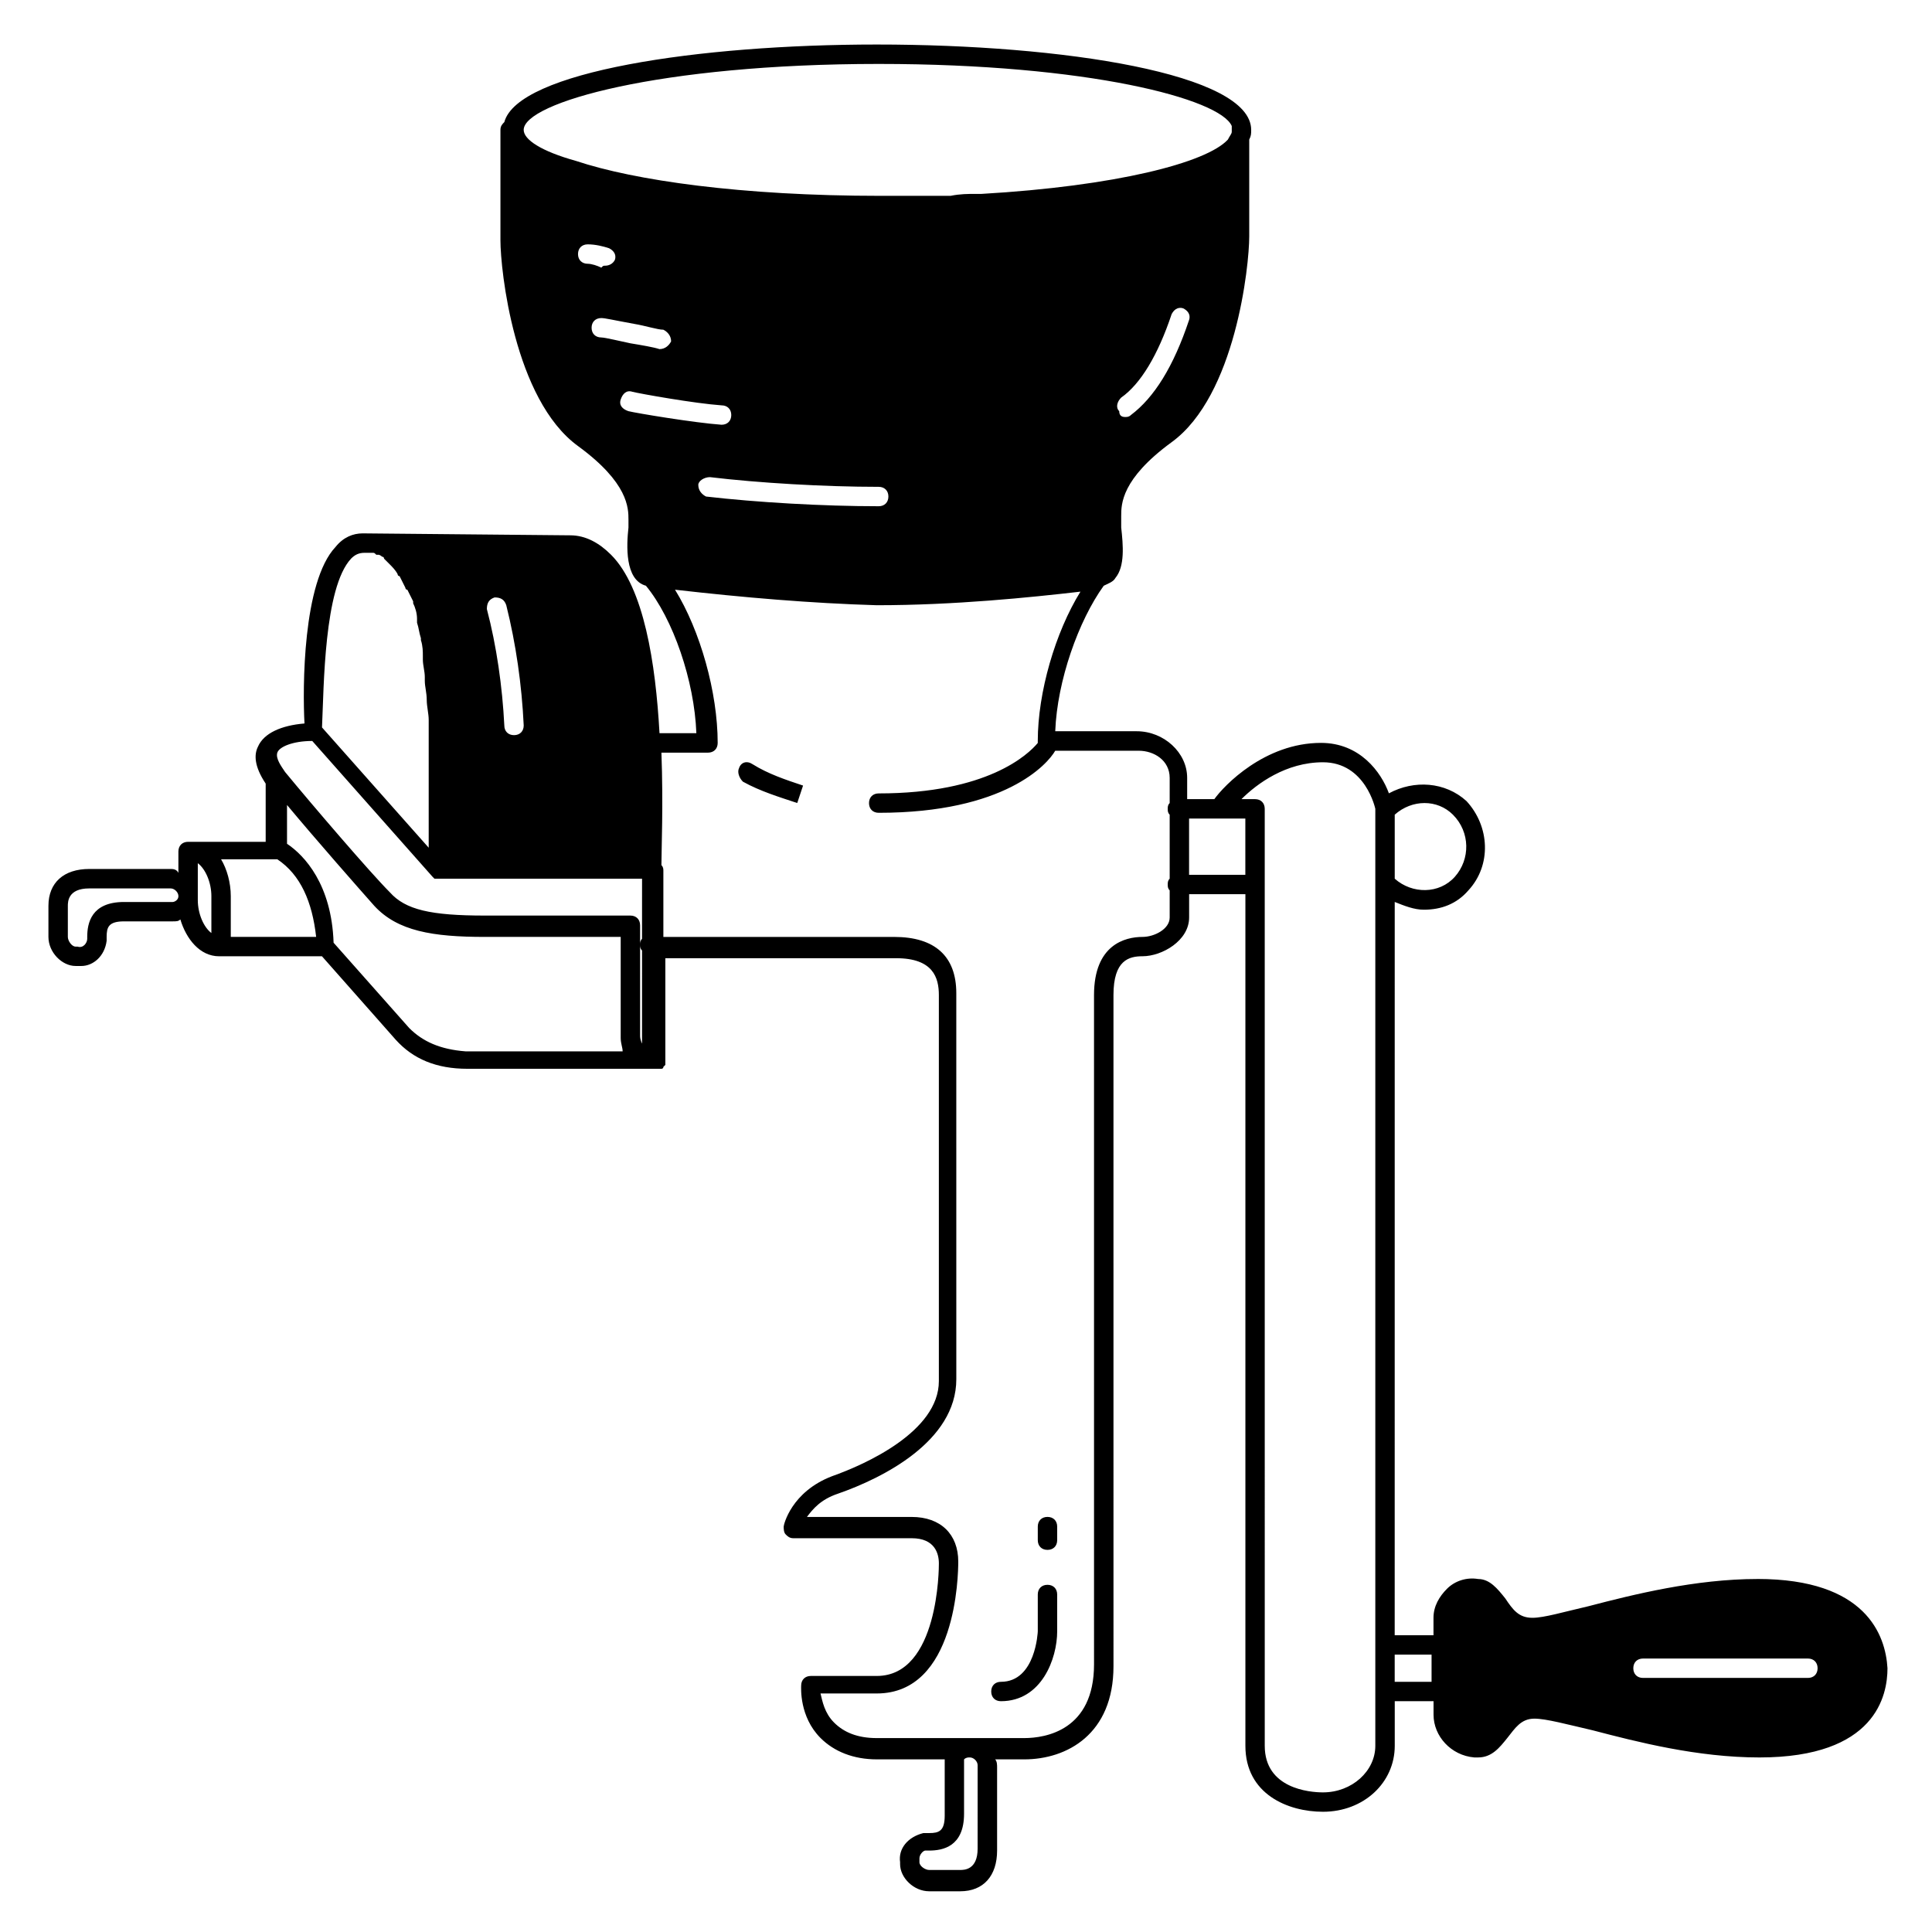 <?xml version="1.0" encoding="UTF-8"?>
<!-- Uploaded to: ICON Repo, www.iconrepo.com, Generator: ICON Repo Mixer Tools -->
<svg fill="#000000" width="800px" height="800px" version="1.1" viewBox="144 144 512 512" xmlns="http://www.w3.org/2000/svg">
 <path d="m609.75 562.45c-16.449 0-32.902 4.113-44.727 7.199-6.684 1.543-11.824 3.086-14.91 3.086-3.598 0-5.141-2.055-7.199-5.141-2.055-2.57-4.113-5.141-7.199-5.141-3.086-0.516-6.168 0.516-8.227 2.57-2.055 2.055-3.598 4.625-3.598 7.711v4.625h-10.281l0.008-194.33c2.57 1.027 5.141 2.055 7.711 2.055 4.625 0 8.738-1.543 11.824-5.141 6.168-6.684 5.656-16.965-0.516-23.648-5.656-5.141-13.879-5.656-20.562-2.055-2.055-5.656-7.711-13.367-17.992-13.367-14.91 0-25.703 11.309-28.273 14.91h-7.199v-5.656c0-6.684-6.168-12.34-13.367-12.34h-21.594c0.516-13.367 6.168-29.305 12.852-38.559 1.027-0.516 2.57-1.027 3.086-2.055 2.57-3.086 2.055-8.738 1.543-13.367v-3.086c0-3.086 0-9.77 13.367-19.535 16.965-12.34 20.562-46.781 20.562-54.492v-25.703c0.516-1.027 0.516-1.543 0.516-2.57 0-14.91-49.867-22.621-99.219-22.621-47.297 0-95.105 7.199-98.707 20.562-0.516 0.516-1.027 1.027-1.027 2.055v29.305c0 7.711 3.598 42.156 20.562 54.492 13.367 9.77 13.367 16.449 13.367 19.535v2.055c-0.516 4.625-1.027 13.879 4.625 15.422 7.199 8.738 12.852 25.191 13.367 39.07l-9.766 0.008c-1.027-18.508-4.113-38.559-12.852-47.297-3.086-3.086-6.684-5.141-10.797-5.141l-55.008-0.516c-2.57 0-5.141 1.027-7.199 3.598-8.738 9.254-8.738 37.527-8.227 46.781-6.168 0.516-10.797 2.57-12.34 6.168-1.027 2.055-1.027 5.141 2.055 9.77v15.422h-20.562c-1.543 0-2.57 1.027-2.57 2.57v5.656c-0.512-1.027-1.539-1.027-2.051-1.027h-21.594c-6.684 0-10.797 3.598-10.797 9.77v8.227c0 4.113 3.598 7.711 7.199 7.711h1.543c3.086 0 6.168-2.57 6.684-6.684v-1.027c0-2.57 0.516-4.113 4.625-4.113h12.852c1.027 0 1.543 0 2.055-0.516 1.543 5.141 5.141 9.77 10.281 9.77h0.516 0.516 26.219l19.535 22.105c4.625 5.141 10.797 7.711 19.02 7.711h49.867 1.027 0.516s0.516 0 0.516-0.516l0.516-0.516v-1.027-27.246h61.176c9.77 0 11.309 5.141 11.309 9.77v102.3c0 13.367-19.535 22.105-28.273 25.191-10.797 4.113-12.852 12.852-12.852 13.367s0 1.543 0.516 2.055c0.516 0.516 1.027 1.027 2.055 1.027h31.359c6.168 0 7.199 4.113 7.199 6.684 0 1.027 0 29.816-16.449 29.816h-17.48c-1.543 0-2.57 1.027-2.57 2.57 0 0.516-0.516 8.227 5.141 13.879 3.598 3.598 8.738 5.656 14.91 5.656h17.992v2.055 12.852c0 4.113-1.543 4.625-4.113 4.625h-1.543c-4.113 1.027-6.684 4.113-6.168 7.711v0.516c0 3.598 3.598 7.199 7.711 7.199h8.227c6.168 0 9.77-4.113 9.77-10.797v-22.105c0-0.516 0-1.543-0.516-2.055h7.711c11.309 0 23.648-6.684 23.648-24.676l-0.004-177.88c0-9.254 4.113-10.281 7.711-10.281 5.141 0 12.34-4.113 12.34-10.281v-6.168h14.91v225.69c0 12.852 11.309 17.48 20.562 17.48 10.797 0 19.02-7.711 19.02-17.48v-11.824h10.281v3.598c0 5.656 4.625 10.797 10.797 11.309h1.027c3.598 0 5.656-2.57 7.711-5.141 2.055-2.57 3.598-5.141 7.199-5.141 3.086 0 8.738 1.543 15.422 3.086 11.824 3.086 27.762 7.199 44.211 7.199 30.844 0 33.93-16.449 33.93-23.648-0.512-8.746-5.656-23.652-34.445-23.652zm-96.133-202.55c4.625-4.113 11.309-4.113 15.422 0 4.625 4.625 4.625 11.824 0.516 16.449-4.113 4.625-11.309 4.625-15.938 0.516zm-323.88 23.137h-12.852c-8.738 0-9.77 5.656-9.77 9.254v0.516c0 1.027-1.027 2.57-2.57 2.055h-0.512c-1.027 0-2.055-1.543-2.055-2.57v-8.227c0-1.027 0-4.625 5.656-4.625h21.594c1.027 0 2.055 1.027 2.055 2.055-0.004 1.027-1.031 1.543-1.547 1.543zm10.281 8.223c-2.055-1.543-3.598-5.141-3.598-8.738v-9.77c2.055 1.543 3.598 5.141 3.598 8.738zm75.059-88.938c1.543 0 2.57 0.516 3.086 2.055 2.57 10.281 4.113 21.078 4.625 31.875 0 1.543-1.027 2.57-2.57 2.57-1.543 0-2.57-1.027-2.57-2.57-0.516-10.281-2.055-21.078-4.625-30.844 0-1.543 0.512-2.57 2.055-3.086zm-38.043-10.281c1.027-1.027 2.055-1.543 3.598-1.543h1.027 1.027c0.516 0 0.516 0 1.027 0.516h0.516c0.516 0 1.027 0.516 1.027 0.516s0.516 0 0.516 0.516c0.516 0.516 1.027 1.027 1.543 1.543 0.516 0.516 1.543 1.543 2.055 2.57 0 0 0 0.516 0.516 0.516 0.516 1.027 1.027 2.055 1.543 3.086 0 0 0 0.516 0.516 0.516 0.516 1.027 1.027 2.055 1.543 3.086v0.516c0.516 1.027 1.027 2.57 1.027 4.113v1.027c0.516 1.543 0.516 2.57 1.027 4.113v0.516c0.516 1.543 0.516 3.086 0.516 4.113v1.027c0 1.543 0.516 3.086 0.516 4.625v1.027c0 1.543 0.516 3.086 0.516 5.141 0 1.543 0.516 3.598 0.516 5.141v1.027 5.141 1.027 4.625 4.625 1.027 4.113 0.516 4.113 0.516 3.598 0.516 3.086l-28.273-31.875c0.508-10.805 0.508-37.023 7.703-44.734zm-31.875 100.25v-10.797c0-3.598-1.027-7.199-2.57-9.77h14.91c6.168 4.113 9.254 11.309 10.281 20.562zm62.207 30.328c-6.684-0.516-11.309-2.57-14.91-6.168l-20.051-22.621c-0.516-15.422-7.711-23.133-12.34-26.219v-10.281c7.711 9.254 19.02 22.105 23.133 26.734 6.168 6.684 15.422 8.227 29.305 8.227h35.988v26.734c0 1.543 0.516 2.57 0.516 3.598zm46.781-29.816c-0.512 0.516-0.512 1.027-0.512 1.543s0 1.027 0.516 1.543l-0.004 24.676s-0.516-1.027-0.516-2.055v-29.305c0-1.543-1.027-2.57-2.57-2.57h-38.555c-14.395 0-21.078-1.543-25.191-6.168-5.141-5.141-20.562-23.133-27.762-31.875-1.027-1.543-2.57-3.598-2.055-5.141s4.113-3.086 9.254-3.086l31.875 35.988 0.516 0.516h1.027 53.98zm144.97-164c-4.113 12.34-9.254 20.562-15.422 25.191-0.516 0.516-1.027 0.516-1.543 0.516-1.027 0-1.543-0.516-1.543-1.543-1.027-1.027-0.516-2.57 0.516-3.598 5.141-3.598 9.77-11.309 13.367-22.105 0.516-1.027 1.543-2.055 3.086-1.543 1.027 0.512 2.055 1.543 1.539 3.082zm-162.45-42.152c-9.254-2.57-13.883-5.656-13.883-8.227 0-7.199 35.988-17.48 94.078-17.48 55.523 0 90.48 9.254 93.566 16.449v1.027 0.516c0 0.516-0.516 1.027-1.027 2.055-5.656 6.168-29.816 12.34-65.289 14.395h-1.543c-2.055 0-4.113 0-6.684 0.516h-4.113-4.625-9.77c-37.016 0-65.289-4.109-80.711-9.25zm82.766 88.938c0 1.543-1.027 2.57-2.57 2.57-14.91 0-32.387-1.027-45.754-2.57-1.027-0.516-2.055-1.543-2.055-3.086 0-1.027 1.543-2.055 3.086-2.055 12.852 1.543 30.332 2.57 44.727 2.57 1.539 0 2.566 1.027 2.566 2.57zm-82.254-64.262c0-1.543 1.027-2.57 2.57-2.57 2.055 0 4.113 0.516 5.656 1.027 1.027 0.516 2.055 1.543 1.543 3.086-0.516 1.027-1.543 1.543-2.57 1.543-0.516 0-0.516 0-1.027 0.516-1.027-0.516-2.57-1.027-3.598-1.027-1.547-0.004-2.574-1.031-2.574-2.574zm6.168 22.105c-1.543 0-2.57-1.027-2.57-2.57s1.027-2.57 2.57-2.57c1.027 0 3.086 0.516 8.738 1.543 3.086 0.516 6.168 1.543 7.711 1.543 1.027 0.516 2.055 1.543 2.055 3.086-0.516 1.027-1.543 2.055-3.086 2.055-1.543-0.516-4.625-1.027-7.711-1.543-2.562-0.516-6.676-1.543-7.707-1.543zm7.199 19.535c-1.543-0.516-2.57-1.543-2.055-3.086 0.516-1.543 1.543-2.57 3.086-2.055 2.055 0.516 16.449 3.086 23.648 3.598 1.543 0 2.57 1.027 2.57 2.57 0 1.543-1.027 2.57-2.57 2.57-7.199-0.512-22.625-3.082-24.68-3.598zm92.535 380.94c0 5.656-3.598 5.656-4.625 5.656h-8.227c-1.027 0-2.57-1.027-2.57-2.055v-1.031c0-1.027 1.027-2.055 1.543-2.055h1.027c3.598 0 9.254-1.027 9.254-9.77v-13.367-1.027c0.516-0.516 1.027-0.516 1.543-0.516 1.027 0 2.055 1.027 2.055 2.055zm50.895-277.09c-0.516 0.516-0.516 1.027-0.516 1.543s0 1.027 0.516 1.543v16.965c-0.516 0.516-0.516 1.027-0.516 1.543s0 1.027 0.516 1.543v7.199c0 3.086-4.113 5.141-7.199 5.141-4.625 0-12.852 2.055-12.852 15.422l0.004 177.36c0 17.48-12.852 19.535-18.508 19.535h-39.07c-5.141 0-8.738-1.543-11.309-4.113-2.57-2.57-3.086-5.656-3.598-7.711h14.91c21.078 0 21.594-31.359 21.594-34.957 0-7.199-4.625-11.824-12.34-11.824h-27.762c1.543-2.055 3.598-4.625 8.227-6.168 11.824-4.113 31.359-13.879 31.359-30.332l-0.004-102.3c0-9.77-5.656-14.91-16.449-14.91l-61.18 0.004v-17.48c0-0.516 0-1.027-0.516-1.543 0-4.113 0.516-15.938 0-29.816h12.34c1.543 0 2.57-1.027 2.57-2.57 0-13.367-4.625-29.816-11.309-40.613 17.992 2.055 35.988 3.598 53.465 4.113 20.562 0 40.613-2.055 53.98-3.598-6.684 10.797-11.309 26.734-11.309 39.586v0.516c-2.57 3.086-13.367 13.367-42.156 13.367-1.543 0-2.57 1.027-2.57 2.57 0 1.543 1.027 2.57 2.57 2.57 33.414 0 44.727-12.852 46.781-16.449h22.105c4.113 0 8.227 2.57 8.227 7.199zm20.051 19.02h-14.91v-14.91h14.91zm34.445 204.09v26.734c0 6.684-6.168 12.34-13.879 12.34-3.598 0-15.422-1.027-15.422-12.34l-0.004-248.31c0-1.543-1.027-2.57-2.57-2.57h-3.598c4.113-4.113 11.824-9.77 21.594-9.77 11.309 0 13.879 12.34 13.879 12.34zm14.906 9.77h-9.77v-7.199h9.77zm99.734-1.027h-43.699c-1.543 0-2.57-1.027-2.57-2.57 0-1.543 1.027-2.57 2.57-2.57h43.699c1.543 0 2.57 1.027 2.57 2.57 0 1.539-1.027 2.57-2.57 2.57zm-279.66-242.14c4.113 2.57 8.738 4.113 13.367 5.656l-1.543 4.625c-4.625-1.543-9.77-3.086-14.395-5.656-1.027-1.027-1.543-2.57-1.027-3.598 0.512-1.539 2.055-2.055 3.598-1.027zm80.711 220.03v9.77c0 7.199-4.113 18.508-14.91 18.508-1.543 0-2.57-1.027-2.57-2.57s1.027-2.57 2.57-2.57c9.254 0 9.77-13.367 9.77-13.367v-9.77c0-1.543 1.027-2.57 2.57-2.57 1.543 0 2.57 1.031 2.57 2.57zm0-17.992v3.598c0 1.543-1.027 2.57-2.57 2.57-1.543 0-2.57-1.027-2.57-2.57v-3.598c0-1.543 1.027-2.57 2.57-2.57 1.543 0 2.57 1.027 2.57 2.57z"/>
</svg>